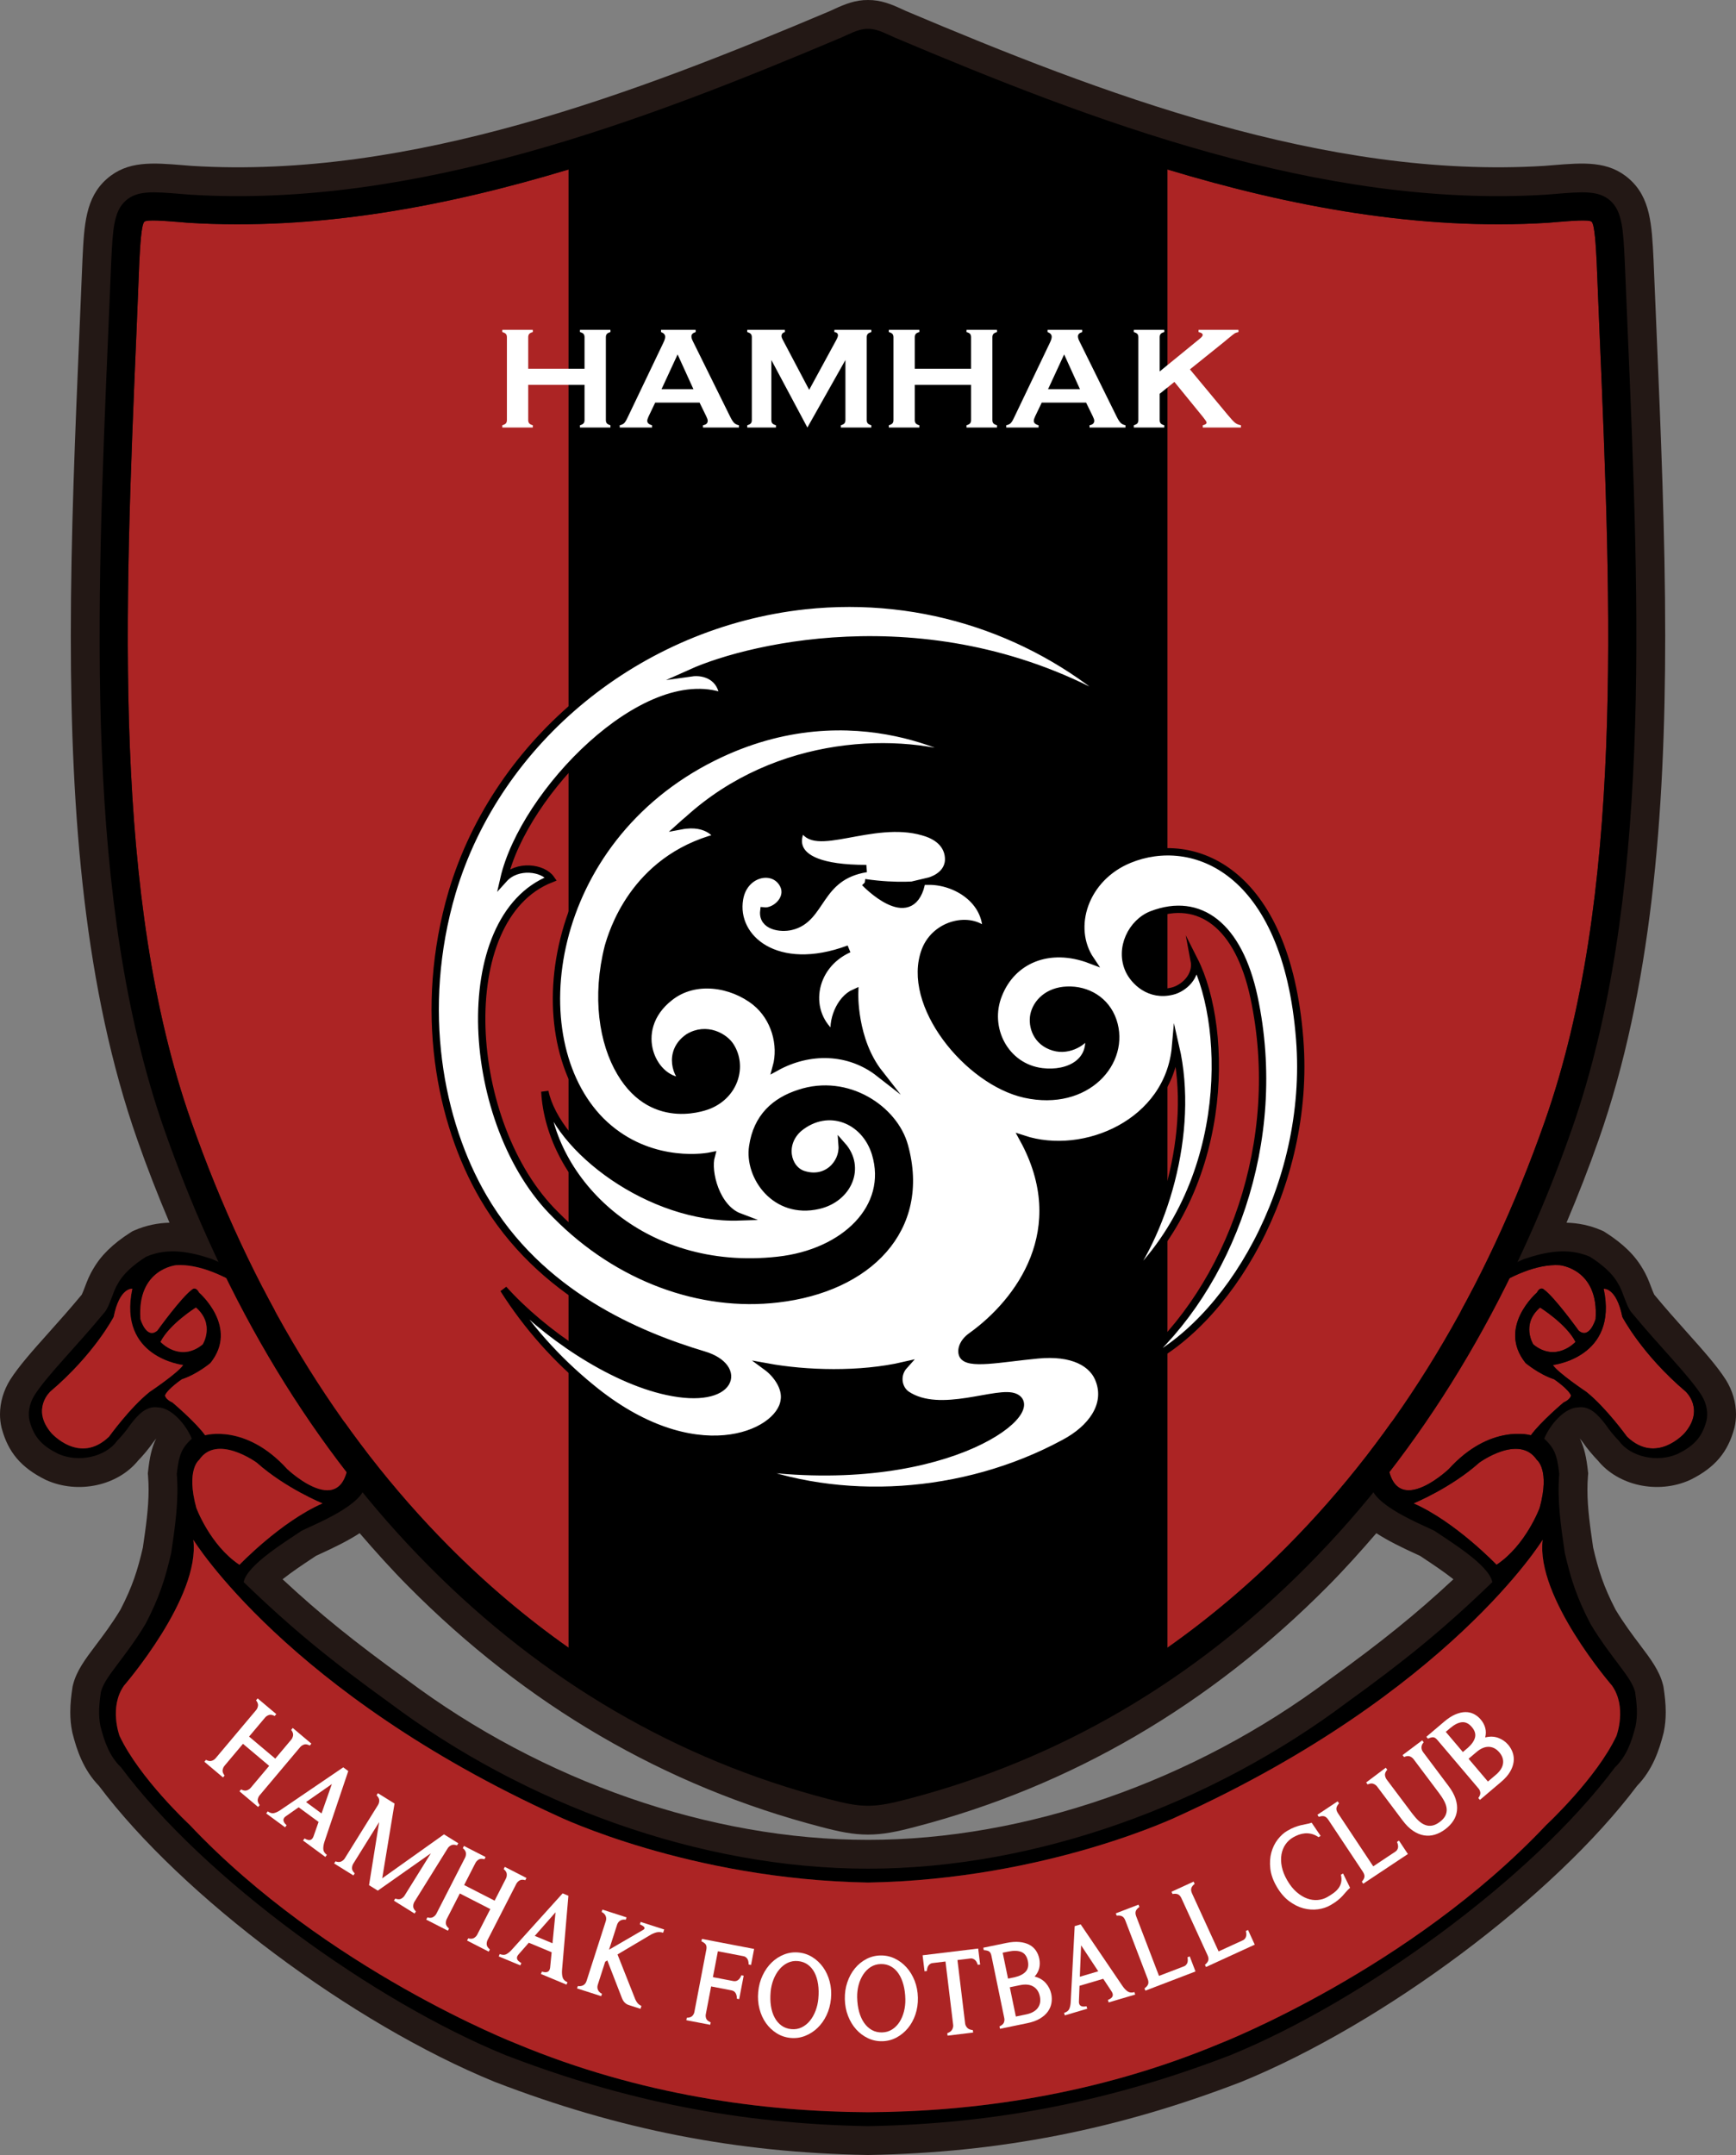 <?xml version="1.0" encoding="UTF-8"?>
<svg xmlns="http://www.w3.org/2000/svg" viewBox="0 0 710.791 881.943">
  <rect x="0" y="0" width="710.791" height="881.943" fill="#808080" stroke="none"/>
  <g id="_이어_1" data-name="레이어 1"/>
  <g id="_이어_2" data-name="레이어 2">
    <g id="_이어_1-2" data-name="레이어 1">
      <path d="M37.751,519.996c.107-.199,.262-.386,.373-.585,.087-.143,.143-.302,.236-.442l-.61,1.027Zm668.908,44.735l-.069-.105c-3.614-5.656-9.284-12-15.853-19.346-4.144-4.632-8.824-9.881-13.435-15.459-.335-.657-.902-2.148-1.294-3.187-.921-2.442-1.91-4.943-3.341-7.223-3.05-5.453-8.04-10.383-15.332-15.021l-.765-.488-.834-.364c-4.865-2.128-9.695-3.006-14.343-3.143,4.71-11.122,9.147-22.461,13.184-33.967,21.556-61.376,27.224-132.501,27.224-206.096,0-41.327-1.787-83.43-3.555-125.027l-1.224-29.145c-.698-14.178-1.233-25.282-9.976-32.954-8.487-7.458-18.587-6.633-31.372-5.591,0,0-3.056,.245-3.385,.274-89.571,5.546-181.836-29.787-261.308-63.37-.305-.139-1.916-.88-1.916-.88C365.003,1.771,360.598-.049,355.395,.001c-5.202-.05-9.607,1.77-13.677,3.643,0,0-1.611,.738-1.91,.877-79.472,33.583-171.738,68.916-261.308,63.37-.331-.029-3.335-.272-3.335-.272-12.837-1.045-22.936-1.87-31.423,5.588-8.743,7.671-9.278,18.775-9.968,32.835l-1.232,29.267c-1.767,41.593-3.553,83.694-3.553,125.018,0,73.597,5.669,144.728,27.229,206.109,4.025,11.493,8.462,22.832,13.18,33.96-4.649,.137-9.478,1.015-14.343,3.143l-.834,.364-.765,.488c-7.293,4.635-12.284,9.565-15.332,15.021-1.437,2.28-2.421,4.782-3.341,7.223-.393,1.039-.959,2.536-1.294,3.19-4.58,5.543-9.278,10.808-13.435,15.455-6.571,7.345-12.24,13.689-15.861,19.346-2.762,4.417-4.193,9.374-4.193,14.203,0,1.808,.198,3.6,.604,5.335l.042,.18,.051,.183c2.62,9.798,7.934,16.074,17.771,20.986l.224,.113,.224,.104c13.098,5.868,29.251,2.32,37.62-7.969,1.855-1.887,4.487-4.981,6.23-7.551,.448-.601,.828-1.076,1.157-1.463-1.829,3.743-2.675,7.825-3.266,13.108l-.131,1.14,.093,1.146c.149,1.841,.218,3.683,.218,5.542,0,7.569-1.125,15.297-2.302,23.382,0,0-.024,.159-.044,.305-2.146,9.225-4.224,15.833-9.189,25.43-3.535,5.829-6.944,10.353-9.956,14.34-4.48,5.939-8.02,10.624-9.476,16.456l-.131,.533-.087,.54c-.467,3.055-.878,6.447-.878,10.044,0,2.594,.212,5.289,.779,8.039l.057,.262,.061,.262c1.78,7.054,4.5,15.068,10.84,21.595,34.06,45.318,103.588,97.319,162.103,121.17l.218,.079c50.464,19.44,98.874,28.908,152.36,29.817l.2,.006,.21-.006c53.488-.908,101.898-10.377,152.36-29.817l.212-.079c58.521-23.851,128.05-75.852,162.105-121.17,6.347-6.533,9.066-14.547,10.845-21.602l.063-.256,.056-.262c.561-2.75,.777-5.451,.777-8.045,0-3.591-.416-6.984-.876-10.039l-.087-.54-.131-.533c-1.456-5.832-4.996-10.517-9.476-16.456-3.012-3.987-6.421-8.511-9.956-14.34-4.966-9.603-7.044-16.212-9.191-25.43-.018-.134-.042-.287-.042-.287-1.177-8.097-2.303-15.828-2.303-23.406,0-1.853,.062-3.701,.218-5.536l.093-1.146-.13-1.134c-.592-5.289-1.438-9.371-3.268-13.114,.325,.387,.71,.866,1.164,1.469,1.736,2.567,4.369,5.652,6.222,7.545,8.37,10.289,24.517,13.837,37.613,7.969l.232-.104,.224-.113c9.831-4.911,15.151-11.188,17.771-20.986l.049-.183,.044-.18c.404-1.741,.603-3.539,.603-5.35,0-4.816-1.419-9.741-4.132-14.082Zm-162.129,122.479l-.18,.128c-55.61,41.709-124.453,65.633-188.892,65.633h-.062c-64.458,.012-133.327-23.906-188.954-65.633l-.18-.128c-21.001-15.145-35.219-26.601-50.569-40.889,3.882-3.079,8.953-6.435,11.162-7.896,0,0,1.532-1.021,2.489-1.661,.666-.311,2.067-.963,2.067-.963,5.326-2.439,10.945-5.152,15.848-8.328,6.496,7.542,13.091,14.874,19.832,21.656,48.359,48.782,105.243,81.943,169.066,98.551,7.318,1.939,13.117,3.146,19.246,3.14,6.117,.006,11.917-1.201,19.289-3.152,63.772-16.596,120.652-49.757,169.011-98.538,6.739-6.789,13.341-14.12,19.825-21.656,4.914,3.182,10.528,5.89,15.854,8.328,0,0,1.394,.652,2.067,.963,.957,.64,2.487,1.661,2.487,1.661,2.21,1.46,7.274,4.817,11.158,7.896-15.351,14.288-29.569,25.744-50.563,40.889Zm127.9-168.241c.094,.14,.143,.299,.238,.442,.111,.2,.267,.386,.374,.585l-.611-1.027Z" style="fill: #231815;"/>
      <g>
        <g>
          <path d="M629.266,597.488c-7.237-10.828-23.583,1.104-23.583,1.104-11.741,10.471-26.944,16.681-26.944,16.681,17.161,7.517,34.005,25.137,34.005,25.137,12.022-7.987,17.658-23.296,17.658-23.296,4.295-15.657-1.137-19.626-1.137-19.626Z" style="fill: #ac2424;"/>
          <path d="M636.291,564.467c-6.173-2.006-11.65-6.627-11.65-6.627-11.81-14.688,4.624-28.831,4.624-28.831,1.425-2.722,2.857-1.288,2.857-1.288,4.454,3.189,14.267,16.86,14.267,16.86,4.455,3.739,6.908-4.742,6.908-4.742,1.43-20.618-14.717-22.054-14.717-22.054-19.004-1.142-42.636,20.605-42.636,20.605-25.624,22.603-28.075,53.727-28.075,53.727-.579,33.747,25.343,9.097,25.343,9.097,17-18.723,33.594-13.822,33.594-13.822,3.884-5.408,13.366-13.398,13.366-13.398,2.899-1.317,3.067-2.902,3.067-2.902-1.181-2.742-6.949-6.624-6.949-6.624Z" style="fill: #ac2424;"/>
          <path d="M627.784,550.199c9.365,7.641,17.298-1.017,17.298-1.017-3.727-7.345-14.511-14.069-14.511-14.069-7.934,6.829-2.788,15.085-2.788,15.085Z" style="fill: #ac2424;"/>
          <path d="M690.17,569.488c-17.989-15.256-25.917-30.526-25.917-30.526-2.451-12.247-7.647-11.528-7.647-11.528,6.054,28.239-20.807,31.206-20.807,31.206,2.128,3.251,13.733,11.017,13.733,11.017,8.101,6.476,16.6,18.296,16.6,18.296,12.096,11.663,23.627-1.457,23.627-1.457,8.38-9.786,.41-17.008,.41-17.008Z" style="fill: #ac2424;"/>
        </g>
        <g>
          <path d="M696.66,570.985c-5.277-8.239-16.925-19.638-28.779-34.027-2.047-2.519-3.434-8.693-5.269-11.445-2.289-4.33-6.583-7.972-11.606-11.166-8.917-3.9-18.076-2.059-26.948,.905-18.96,7.769-32.45,21.24-46.587,35.402-3.435,6.394-18.972,23.502-16.234,56.627,0,8.447,21.007,16.66,26.04,19.187,5.931,4.094,22.394,13.926,23.746,21.019-20.068,19.388-35.848,32.17-59.593,49.294-55.223,41.419-127.066,68.002-196.034,67.99-68.962,.012-140.811-26.57-196.036-67.99-23.744-17.123-39.523-29.905-59.591-49.294,1.35-7.094,17.815-16.925,23.744-21.019,5.035-2.527,26.042-10.74,26.042-19.187,2.731-33.125-12.801-50.233-16.235-56.627-14.137-14.162-27.627-27.633-46.586-35.402-8.873-2.965-18.033-4.806-26.942-.905-5.028,3.195-9.322,6.836-11.611,11.166-1.835,2.753-3.224,8.926-5.271,11.445-11.852,14.389-23.501,25.788-28.777,34.027-2.285,3.658-2.733,7.527-2.035,10.487,1.829,6.865,5.263,10.298,11.648,13.486,8.661,3.884,19.612,1.143,24.198-5.271,1.587-1.594,4.082-4.576,5.265-6.402,3.398-4.554,6.826-7.964,11.368-7.295,5.513,0,11.648,7.072,13.938,12.791-4.088,3.884-5.233,6.383-6.135,14.392,.902,10.956-.691,21.458-2.289,32.414-2.534,10.95-5.022,18.498-10.497,29.003-8.667,14.392-16.683,21.473-18.276,27.857-.697,4.554-1.145,9.359-.206,13.937,1.55,6.155,3.642,12.322,8.42,16.882,34.254,45.904,103.658,95.886,157.537,117.844,48.435,18.647,95.682,28.131,148.323,29.027h.012c52.641-.896,99.887-10.38,148.321-29.027,53.88-21.958,123.284-71.941,157.538-117.844,4.779-4.56,6.868-10.727,8.418-16.882,.941-4.579,.492-9.383-.198-13.937-1.6-6.384-9.613-13.465-18.281-27.857-5.471-10.505-7.966-18.053-10.497-29.003-1.599-10.956-3.186-21.458-2.289-32.414-.896-8.008-2.047-10.508-6.135-14.392,2.289-5.719,8.424-12.791,13.937-12.791,4.542-.669,7.97,2.741,11.374,7.295,1.177,1.826,3.672,4.808,5.265,6.402,4.579,6.414,15.53,9.154,24.198,5.271,6.377-3.189,9.813-6.621,11.642-13.486,.697-2.96,.248-6.829-2.035-10.487Zm-117.92,44.288s15.203-6.21,26.944-16.681c0,0,16.346-11.932,23.583-1.104,0,0,5.433,3.969,1.137,19.626,0,0-5.637,15.309-17.658,23.296,0,0-16.844-17.62-34.005-25.137Zm-480.693,25.137c-12.023-7.987-17.66-23.296-17.66-23.296-4.294-15.657,1.145-19.626,1.145-19.626,7.231-10.828,23.577,1.104,23.577,1.104,11.741,10.471,26.942,16.681,26.942,16.681-17.161,7.517-34.004,25.137-34.004,25.137Zm-36.787-70.753c-8.101,6.476-16.6,18.296-16.6,18.296-12.098,11.663-23.627-1.457-23.627-1.457-8.382-9.786-.41-17.008-.41-17.008,17.987-15.256,25.915-30.526,25.915-30.526,2.453-12.247,7.647-11.528,7.647-11.528-6.054,28.239,20.809,31.206,20.809,31.206-2.13,3.251-13.734,11.017-13.734,11.017Zm4.455-20.475c3.721-7.345,14.505-14.069,14.505-14.069,7.934,6.829,2.786,15.085,2.786,15.085-9.357,7.641-17.291-1.017-17.291-1.017Zm4.903,24.812c-2.901-1.317-3.068-2.902-3.068-2.902,1.183-2.742,6.95-6.624,6.95-6.624,6.173-2.006,11.648-6.627,11.648-6.627,11.81-14.688-4.617-28.831-4.617-28.831-1.431-2.722-2.863-1.288-2.863-1.288-4.455,3.189-14.267,16.86-14.267,16.86-4.455,3.739-6.902-4.742-6.902-4.742-1.437-20.618,14.71-22.054,14.71-22.054,19.003-1.142,42.636,20.605,42.636,20.605,25.629,22.603,28.075,53.727,28.075,53.727,.579,33.747-25.344,9.097-25.344,9.097-17-18.723-33.596-13.822-33.596-13.822-3.882-5.408-13.364-13.398-13.364-13.398Zm589.38,115.835c6.26,8.831,1.841,20.601,1.841,20.601-8.132,17.312-28.733,36.444-28.733,36.444-55.959,59.293-133.663,89.484-133.663,89.484-51.129,21.342-101.766,27.881-144.047,28.082-42.28-.201-92.918-6.74-144.047-28.082,0,0-77.705-30.192-133.663-89.484,0,0-20.601-19.132-28.735-36.444,0,0-4.417-11.77,1.841-20.601,0,0,31.305-36.091,28.363-59.674,0,0,38.298,62.597,149.112,113.061,0,0,53.866,25.948,127.122,27.235h.012c73.256-1.286,127.122-27.235,127.122-27.235,110.814-50.464,149.112-113.061,149.112-113.061-2.943,23.583,28.361,59.674,28.361,59.674Zm-19.824-115.835s-9.482,7.99-13.366,13.398c0,0-16.594-4.902-33.594,13.822,0,0-25.923,24.65-25.343-9.097,0,0,2.451-31.125,28.075-53.727,0,0,23.632-21.746,42.636-20.605,0,0,16.146,1.436,14.717,22.054,0,0-2.453,8.481-6.908,4.742,0,0-9.813-13.671-14.267-16.86,0,0-1.431-1.434-2.857,1.288,0,0-16.434,14.143-4.624,28.831,0,0,5.477,4.621,11.65,6.627,0,0,5.768,3.882,6.949,6.624,0,0-.168,1.585-3.067,2.902Zm4.909-24.812s-7.934,8.658-17.298,1.017c0,0-5.146-8.257,2.788-15.085,0,0,10.784,6.723,14.511,14.069Zm44.677,37.313s-11.531,13.12-23.627,1.457c0,0-8.499-11.819-16.6-18.296,0,0-11.606-7.766-13.733-11.017,0,0,26.862-2.966,20.807-31.206,0,0,5.196-.719,7.647,11.528,0,0,7.928,15.27,25.917,30.526,0,0,7.97,7.222-.41,17.008Z"/>
          <path d="M659.998,689.829s-31.305-36.091-28.361-59.674c0,0-38.298,62.597-149.112,113.061,0,0-53.866,25.948-127.128,27.235-73.256-1.286-127.128-27.235-127.128-27.235-110.814-50.464-149.112-113.061-149.112-113.061,2.942,23.583-28.363,59.674-28.363,59.674-6.259,8.831-1.841,20.601-1.841,20.601,8.133,17.312,28.735,36.444,28.735,36.444,55.958,59.293,133.663,89.484,133.663,89.484,51.123,21.342,101.767,27.881,144.041,28.082h.012c42.275-.201,92.918-6.74,144.041-28.082,0,0,77.704-30.192,133.663-89.484,0,0,20.601-19.132,28.733-36.444,0,0,4.419-11.77-1.841-20.601Z" style="fill: #ac2424;"/>
          <path d="M81.531,597.488c7.231-10.828,23.577,1.104,23.577,1.104,11.741,10.471,26.942,16.681,26.942,16.681-17.161,7.517-34.004,25.137-34.004,25.137-12.023-7.987-17.66-23.296-17.66-23.296-4.294-15.657,1.145-19.626,1.145-19.626Z" style="fill: #ac2424;"/>
          <path d="M74.5,564.467c6.173-2.006,11.648-6.627,11.648-6.627,11.81-14.688-4.617-28.831-4.617-28.831-1.431-2.722-2.863-1.288-2.863-1.288-4.455,3.189-14.267,16.86-14.267,16.86-4.455,3.739-6.902-4.742-6.902-4.742-1.437-20.618,14.71-22.054,14.71-22.054,19.003-1.142,42.636,20.605,42.636,20.605,25.629,22.603,28.075,53.727,28.075,53.727,.579,33.747-25.344,9.097-25.344,9.097-17-18.723-33.596-13.822-33.596-13.822-3.882-5.408-13.364-13.398-13.364-13.398-2.901-1.317-3.068-2.902-3.068-2.902,1.183-2.742,6.95-6.624,6.95-6.624Z" style="fill: #ac2424;"/>
          <path d="M83.005,550.199c-9.357,7.641-17.291-1.017-17.291-1.017,3.721-7.345,14.505-14.069,14.505-14.069,7.934,6.829,2.786,15.085,2.786,15.085Z" style="fill: #ac2424;"/>
          <path d="M20.621,569.488c17.987-15.256,25.915-30.526,25.915-30.526,2.453-12.247,7.647-11.528,7.647-11.528-6.054,28.239,20.809,31.206,20.809,31.206-2.13,3.251-13.734,11.017-13.734,11.017-8.101,6.476-16.6,18.296-16.6,18.296-12.098,11.663-23.627-1.457-23.627-1.457-8.382-9.786-.41-17.008-.41-17.008Z" style="fill: #ac2424;"/>
        </g>
      </g>
      <g>
        <path d="M653.743,107.174c-.323-6.097-.777-15.263-2.083-16.439-1.058-.934-8.009-.364-14.143,.124,0,0-3.553,.292-3.678,.312-52.516,3.269-105.27-6.534-155.857-21.81V674.346c17.26-12.157,33.681-26.015,49.169-41.627,45.579-45.937,81.059-104.51,105.42-173.999,32.175-91.605,27.185-208.955,22.362-322.408,0,0-1.189-29.181-1.189-29.139Z" style="fill: #ac2424;"/>
        <g>
          <path d="M57.046,107.174c.325-6.097,.779-15.263,2.085-16.439,1.058-.934,8.008-.364,14.143,.124,0,0,3.553,.292,3.676,.312,52.517,3.269,105.271-6.534,155.859-21.81V674.346c-17.262-12.157-33.682-26.015-49.169-41.627-45.579-45.937-81.059-104.51-105.42-173.999-32.175-91.605-27.185-208.955-22.357-322.408,0,0,1.183-29.181,1.183-29.139Z" style="fill: #ac2424;"/>
          <path d="M666.463,135.807l-1.233-29.149c-.616-12.602-.977-20.207-5.967-24.587-4.734-4.16-11.119-3.634-22.679-2.69l-3.517,.285c-92.14,5.719-186.067-30.209-266.833-64.341l-2.097-.962c-3.87-1.783-6.272-2.614-8.735-2.564h-.012c-2.465-.05-4.865,.78-8.737,2.564l-2.097,.962C263.789,49.456,169.863,85.384,77.724,79.665l-3.516-.285c-11.561-.943-17.945-1.469-22.68,2.69-4.991,4.381-5.352,11.985-5.968,24.587l-1.231,29.149c-4.859,114.572-9.888,233.027,23.022,326.717,24.933,71.139,61.309,131.132,108.114,178.298,46.879,47.291,101.948,79.379,163.661,95.438,6.969,1.847,11.598,2.768,16.265,2.762h.012c4.667,.006,9.296-.915,16.265-2.762,61.713-16.059,116.78-48.147,163.661-95.438,46.803-47.166,83.18-107.159,108.112-178.298,32.909-93.69,27.883-212.145,23.023-326.717ZM232.809,674.346c-17.262-12.157-33.682-26.015-49.169-41.627-45.579-45.937-81.059-104.51-105.42-173.999-32.175-91.605-27.185-208.955-22.357-322.408,0,0,1.183-29.181,1.183-29.139,.325-6.097,.779-15.263,2.085-16.439,1.058-.934,8.008-.364,14.143,.124,0,0,3.553,.292,3.676,.312,52.517,3.269,105.271-6.534,155.859-21.81V674.346Zm399.761-215.625c-24.362,69.488-59.841,128.061-105.42,173.999-15.488,15.611-31.908,29.469-49.169,41.627V69.361c50.588,15.276,103.341,25.08,155.857,21.81,.125-.02,3.678-.312,3.678-.312,6.135-.488,13.086-1.058,14.143-.124,1.306,1.175,1.76,10.342,2.083,16.439,0-.042,1.189,29.139,1.189,29.139,4.823,113.453,9.813,230.803-22.362,322.408Z"/>
        </g>
      </g>
      <g>
        <path d="M239.333,157.506h-23.057v14.414c0,.586,.142,1.04,.425,1.362,.283,.322,.766,.571,1.45,.747v.938h-12.48v-.938c.703-.195,1.191-.449,1.465-.762,.273-.312,.41-.762,.41-1.348v-33.896c0-.586-.137-1.035-.41-1.348-.274-.312-.762-.566-1.465-.762v-.938h12.48v.938c-.703,.176-1.191,.425-1.465,.747-.274,.322-.41,.776-.41,1.362v12.891h23.057v-12.891c0-.586-.137-1.04-.41-1.362-.274-.322-.762-.571-1.465-.747v-.938h12.48v.938c-.703,.195-1.191,.45-1.465,.762-.274,.312-.41,.762-.41,1.348v33.896c0,.586,.136,1.036,.41,1.348,.273,.312,.762,.567,1.465,.762v.938h-12.48v-.938c.684-.176,1.167-.425,1.45-.747,.283-.322,.425-.776,.425-1.362v-14.414Z" style="fill: #fff;"/>
        <path d="M286.439,164.772h-18.175l-2.692,5.625c-.371,.781-.557,1.396-.557,1.846,0,.86,.653,1.455,1.959,1.787v.938h-13.228v-.938c.781-.156,1.377-.429,1.787-.82,.41-.391,.879-1.152,1.406-2.285l14.707-30.732c.469-.977,.703-1.758,.703-2.344,0-.898-.567-1.542-1.699-1.934v-.938h14.18v.938c-1.153,.333-1.729,.908-1.729,1.729,0,.567,.186,1.211,.557,1.934l15.234,30.82c.645,1.309,1.211,2.202,1.699,2.681,.488,.479,1.143,.796,1.963,.952v.938h-14.722v-.938c1.293-.215,1.939-.82,1.939-1.816,0-.41-.195-1.015-.586-1.816l-2.748-5.625Zm-2.512-5.479l-6.485-14.245-6.59,14.245h13.075Z" style="fill: #fff;"/>
        <path d="M330.578,174.967l-14.751-27.627v24.551c0,.605,.136,1.065,.41,1.377,.273,.312,.762,.567,1.465,.762v.938h-11.748v-.938c.703-.195,1.191-.449,1.465-.762,.273-.312,.41-.771,.41-1.377v-33.867c0-.586-.137-1.035-.41-1.348-.274-.312-.762-.566-1.465-.762v-.938h15.415v.938c-.918,.234-1.377,.772-1.377,1.611,0,.391,.137,.84,.41,1.348l10.909,20.672,11.055-20.321c.488-.898,.732-1.553,.732-1.963,0-.801-.488-1.25-1.465-1.348v-.938h15.121v.938c-.703,.195-1.191,.45-1.465,.762-.274,.312-.41,.762-.41,1.348v33.867c0,.605,.136,1.065,.41,1.377,.273,.312,.762,.567,1.465,.762v.938h-12.48v-.938c.684-.176,1.167-.425,1.45-.747,.283-.322,.425-.786,.425-1.392v-24.551l-15.571,27.627Z" style="fill: #fff;"/>
        <path d="M397.594,157.506h-23.056v14.414c0,.586,.142,1.04,.425,1.362,.283,.322,.766,.571,1.45,.747v.938h-12.48v-.938c.703-.195,1.191-.449,1.465-.762,.273-.312,.41-.762,.41-1.348v-33.896c0-.586-.137-1.035-.41-1.348-.274-.312-.762-.566-1.465-.762v-.938h12.48v.938c-.703,.176-1.191,.425-1.465,.747-.274,.322-.41,.776-.41,1.362v12.891h23.056v-12.891c0-.586-.137-1.04-.41-1.362s-.762-.571-1.465-.747v-.938h12.48v.938c-.703,.195-1.191,.45-1.465,.762-.273,.312-.41,.762-.41,1.348v33.896c0,.586,.137,1.036,.41,1.348,.273,.312,.762,.567,1.465,.762v.938h-12.48v-.938c.684-.176,1.167-.425,1.45-.747s.425-.776,.425-1.362v-14.414Z" style="fill: #fff;"/>
        <path d="M444.701,164.772h-18.175l-2.692,5.625c-.371,.781-.557,1.396-.557,1.846,0,.86,.653,1.455,1.959,1.787v.938h-13.228v-.938c.781-.156,1.377-.429,1.787-.82,.41-.391,.879-1.152,1.406-2.285l14.707-30.732c.469-.977,.703-1.758,.703-2.344,0-.898-.566-1.542-1.699-1.934v-.938h14.18v.938c-1.152,.333-1.729,.908-1.729,1.729,0,.567,.186,1.211,.557,1.934l15.234,30.82c.645,1.309,1.211,2.202,1.699,2.681,.488,.479,1.143,.796,1.963,.952v.938h-14.722v-.938c1.293-.215,1.939-.82,1.939-1.816,0-.41-.195-1.015-.586-1.816l-2.748-5.625Zm-2.512-5.479l-6.484-14.245-6.59,14.245h13.074Z" style="fill: #fff;"/>
        <path d="M480.846,156.304l-6.025,4.864v10.723c0,.605,.142,1.069,.425,1.392s.767,.571,1.45,.747v.938h-12.48v-.938c.703-.195,1.191-.449,1.465-.762,.273-.312,.41-.771,.41-1.377v-33.867c0-.586-.137-1.035-.41-1.348-.273-.312-.762-.566-1.465-.762v-.938h12.48v.938c-.703,.176-1.191,.425-1.465,.747s-.41,.776-.41,1.361v13.997l16.467-13.439c.762-.625,1.143-1.123,1.143-1.494,0-.566-.567-.957-1.699-1.172v-.938h16.346v.938c-.684,.137-1.172,.293-1.465,.469s-1.143,.84-2.549,1.992l-2.257,1.874-13.598,10.922,15.415,18.552c1.426,1.719,2.456,2.827,3.091,3.325s1.431,.825,2.388,.981v.938h-15.629v-.938c1.036-.215,1.555-.586,1.555-1.113,0-.273-.47-.996-1.408-2.168l-11.773-14.444Z" style="fill: #fff;"/>
      </g>
      <path id="path159" d="M354.052,361.231c13.725,2.033,23.152,.727,23.152,.727-4.643,18.706-23.152-.727-23.152-.727m178.102,64.129c-5.46-70.088-44.123-84.141-69.727-73.643-18.365,7.497-24.87,27.811-15.894,41.141-17.194-6.557-32.151,.129-37.666,14.14-5.579,13.626,2.567,29.78,17.815,31.627,11.023,1.306,21.264-4.115,18.812-15.965-.956,3.32-7.635,7.821-14.025,5.869-7.127-2.075-8.996-8.613-8.156-13.047,1.042-5.164,5.82-9.942,13.523-10.241,8.356-.367,16.042,4.218,18.867,12.512,5.643,16.647-10.614,35.61-36.051,30.044-23.416-5.212-49.136-36.817-40.816-58.84,4.334-11.232,18.748-14.121,24.964-7.48,.36-12.982-12.361-20.868-23.455-20.846,0,0,7.603-1.799,8.05-8.446,.199-4.025-1.808-9.363-10.46-11.74-20.765-6.065-45.619,9.449-49.239-1.992,0,0-12.139,17.01,26.022,17.01-20.109,3.256-17.802,20.611-30.778,23.677-4.208,1.03-11.946,.023-11.209-6.303,4.8,.521,11.409-5.524,7.616-11.438-4.279-6.705-15.823-3.986-17.554,6.557-2.735,16.003,15.186,31.431,44.789,20.402-15.646,7.024-18.291,26.457-5.714,35.739-1.493-5.981,1.892-15.106,8.06-17.828,0,0-.705,19.218,10.077,32.953-12.442-9.729-28.709-9.877-42.17-2.461,2.519-9.108-.521-20.25-8.581-26.724-9.588-7.583-24.71-10.112-35.06-1.863-17.12,13.391-6.625,35.33,6.422,34.236-3.221-1.367-7.654-11.695,1.226-17.863,7.435-4.527,14.967-.154,17.326,3.745,4.974,7.931,1.889,19.523-8.777,23.999,0,0-22.586,9.836-36.283-13.285-7.345-12.278-10.235-31.132-5.038-51.594,1.483-4.99,10.045-35.655,44.822-44.78,0,0-3.639-6.818-15.032-4.675,.956-.859,1.869-1.712,2.995-2.609,36.476-33.088,86.577-34.519,116.241-23.699,0,0-47.666-30.9-106.242-1.631-68.099,34.024-79.245,115.061-45.8,148.747,17.876,17.721,40.327,15.299,45.166,14.288-1.818,6.58,1.975,21.367,11.579,24.983-36.614,1.245-74.811-28.085-79.721-51.318,1.963,36.041,39.304,75.274,95.399,69.084,27.486-3.002,46.585-21.772,39.979-43.695-4.266-13.986-19.394-20.051-31.254-10.469-7.384,6.338-5.048,16.624,1.493,18.938,9.649,3.279,16.673-4.456,16.119-11.785,8.034,9.047,2.468,21.727-9.707,24.513-17.795,4.118-28.776-11.998-26.917-24.082,1.757-12.043,9.121-18.577,19.073-21.791,19.748-6.557,38.963,6.576,43.036,21.489,9.459,34.137-14.874,58.367-51.813,62.633-31.482,3.745-65.307-8.381-90.888-34.304-37.563-36.73-42.582-121.621-2.014-137.563-3.224-4.604-13.758-6.084-19.282,.045,8.072-35.398,57.752-86.31,89.788-74.611-.714-7.947-7.342-10.582-13.095-9.768,24.513-10.994,102.439-29.828,176.416,14.613-34.13-30.877-80.667-47.399-129.925-42.08-68.154,7.474-125.823,55.085-144.345,117.223-14.128,48.02-5.109,94.193,12.734,124.829,23.252,39.925,63.576,56.552,90.225,64.564,16.747,4.929,12.216,20.868-15.028,14.932-23.185-5.009-50.703-23.802-66.893-41.826,9.71,15.324,21.808,28.844,35.697,40.179,42.286,34.925,77.266,19.369,79.216,5.486,.988-5.505-3.356-11.1-7.085-13.841,15.945,2.915,38.052,3.62,56.227-.598-3.446,3.809-2.577,9.318,.885,11.846,13.899,9.449,37.724-2.204,44.612,1.178,12.297,5.891-30.684,40.115-112.017,27.879,39.889,16.003,90.637,13.22,131.968-9.108,11.409-6.045,17.882-15.511,14.601-25.176-2.484-7.78-11.287-12.323-25.45-10.949-15.347,1.454-28.725,4.369-30.675,0-.856-1.93,.048-5.225,3.674-7.757,19.552-14.054,41.395-43.557,21.161-80.567,25.002,8.188,59.625-6.705,62.327-37.882,8.14,35.208-5.022,77.781-23.439,99.977,46.121-39.638,45.417-107.001,31.093-135.308,1.277,6.663-4.446,11.57-8.986,12.66-9.379,2.339-15.611-4.089-17.709-8.526-4.189-8.999,1.139-19.626,9.369-22.798,19.555-7.455,35.546,4.498,41.797,33.812,12.609,59.158-10.003,118.815-47.138,150.719,36.292-16.267,70.551-73.26,65.844-133.471" style="fill: #fff; stroke: #000; stroke-miterlimit: 10; stroke-width: 3px;"/>
      <g>
        <path d="M105.673,739.521l-7.619-6.413,.652-.774c.94,.484,1.738,.609,2.392,.374,.653-.235,1.169-.577,1.548-1.026l7.565-8.987-10.724-9.027-7.565,8.988c-.378,.449-.632,1.011-.763,1.687-.131,.675,.133,1.443,.793,2.307l-.652,.774-7.619-6.413,.651-.774c.941,.484,1.738,.609,2.393,.374,.653-.235,1.169-.577,1.547-1.026l16.604-19.727c.378-.448,.626-1.015,.748-1.7,.12-.684-.139-1.448-.777-2.293l.652-.774,7.619,6.413-.652,.774c-.963-.503-1.765-.632-2.408-.388-.644,.245-1.154,.592-1.532,1.04l-6.545,7.776,10.724,9.026,6.545-7.776c.377-.448,.626-1.015,.747-1.699,.12-.685-.139-1.449-.777-2.294l.651-.774,7.619,6.414-.652,.773c-.962-.503-1.765-.632-2.408-.388-.644,.245-1.154,.592-1.532,1.04l-16.604,19.727c-.378,.449-.633,1.011-.764,1.687-.131,.675,.133,1.443,.793,2.307l-.651,.774Z" style="fill: #fff;"/>
        <path d="M140.538,723.303l2.056,1.513-9.705,28.802c-.398,1.2-.571,2.248-.519,3.142s.539,1.68,1.46,2.357l-.625,.851-9.135-6.719,.625-.851c.552,.332,1.031,.54,1.439,.621,.408,.082,.757,.065,1.048-.048,.292-.113,.528-.294,.71-.542,.183-.249,.335-.527,.459-.837l2.089-5.946-8.157-6-5.25,3.676c-.282,.194-.513,.415-.695,.663-.183,.248-.28,.522-.293,.822-.012,.3,.081,.633,.279,.997,.199,.365,.54,.761,1.022,1.189l-.625,.851-7.719-5.678,.625-.851c.944,.694,1.864,.914,2.759,.663,.895-.252,1.865-.759,2.91-1.52l25.241-17.156Zm-15.224,14.201l6.337,4.661,4.222-12.025-10.559,7.364Z" style="fill: #fff;"/>
        <path d="M144.703,767.543l-7.886-4.909,.535-.859c1,.346,1.807,.355,2.421,.03,.613-.326,1.075-.738,1.386-1.236l13.626-21.89c.31-.498,.476-1.094,.498-1.789,.021-.694-.344-1.414-1.096-2.159l.535-.859,6.82,4.246-5.049,30.598,25.297-17.993,5.861,3.648-.535,.859c-1-.346-1.808-.355-2.421-.03-.614,.326-1.076,.739-1.386,1.236l-13.626,21.89c-.31,.499-.477,1.095-.498,1.789-.022,.694,.343,1.414,1.096,2.159l-.535,.859-8.454-5.263,.535-.859c1.024,.36,1.837,.374,2.439,.041,.602-.333,1.058-.749,1.368-1.247l10.79-17.332-21.738,15.284-3.588-2.233,4.146-25.821-10.604,17.033c-.31,.498-.482,1.091-.515,1.778-.034,.687,.337,1.41,1.113,2.17l-.535,.859Z" style="fill: #fff;"/>
        <path d="M200.106,798.726l-8.864-4.54,.461-.9c1.025,.261,1.831,.203,2.415-.172,.584-.376,1.01-.825,1.278-1.348l5.355-10.457-12.477-6.39-5.355,10.457c-.268,.522-.389,1.127-.365,1.814s.454,1.377,1.291,2.07l-.461,.9-8.864-4.539,.461-.901c1.025,.262,1.831,.204,2.415-.172,.584-.376,1.01-.825,1.278-1.348l11.753-22.949c.268-.522,.383-1.131,.347-1.824-.037-.694-.461-1.381-1.272-2.061l.461-.901,8.864,4.54-.461,.9c-1.051-.273-1.862-.22-2.434,.163-.572,.383-.992,.835-1.259,1.356l-4.633,9.047,12.477,6.39,4.633-9.047c.267-.521,.383-1.13,.347-1.824-.037-.693-.461-1.381-1.272-2.061l.461-.9,8.864,4.539-.461,.901c-1.051-.274-1.862-.22-2.434,.162-.572,.383-.992,.836-1.259,1.357l-11.753,22.949c-.268,.522-.39,1.128-.365,1.815,.024,.688,.454,1.377,1.291,2.069l-.461,.901Z" style="fill: #fff;"/>
        <path d="M230.37,774.87l2.356,.981-2.592,30.282c-.102,1.261-.021,2.318,.242,3.175,.263,.855,.922,1.504,1.979,1.943l-.406,.975-10.469-4.358,.406-.975c.615,.191,1.13,.279,1.545,.262,.416-.018,.751-.116,1.007-.296,.256-.179,.443-.411,.562-.695,.118-.284,.201-.591,.248-.922l.617-6.272-9.348-3.893-4.227,4.817c-.228,.256-.4,.525-.518,.81-.119,.284-.148,.573-.09,.868,.059,.294,.228,.596,.508,.902,.28,.308,.705,.611,1.274,.912l-.406,.975-8.846-3.683,.406-.975c1.082,.45,2.027,.446,2.837-.011,.809-.457,1.631-1.18,2.466-2.167l20.448-22.656Zm-11.418,17.408l7.262,3.024,1.247-12.684-8.509,9.659Z" style="fill: #fff;"/>
        <path d="M246.156,816.948l-9.878-3.178,.31-.963c.531,.078,1.003,.068,1.416-.03s.761-.248,1.046-.449c.285-.202,.516-.442,.694-.725,.178-.281,.312-.562,.402-.841l7.895-24.546c.09-.278,.142-.578,.157-.896,.015-.319-.033-.65-.142-.993-.109-.344-.303-.676-.581-.996s-.656-.604-1.133-.85l.31-.964,9.879,3.178-.31,.963c-.559-.087-1.037-.079-1.437,.023s-.743,.263-1.032,.478-.521,.456-.694,.724-.306,.542-.396,.82l-3.287,10.221,13.782-8.001c.595-.301,.831-.649,.709-1.043-.123-.394-.75-.834-1.882-1.321l.323-1.006,9.64,3.101-.431,1.34c-.717-.23-1.431-.313-2.14-.249-.71,.065-1.624,.38-2.743,.944l-13.795,8.181,7.275,18.378c.219,.502,.51,.988,.872,1.459,.361,.47,.909,.886,1.643,1.245l-.377,1.173-4.82-1.551c-1.275-.409-2.202-1.354-2.78-2.835l-5.985-15.421-.88,.549-3.018,9.383c-.09,.279-.144,.585-.163,.918-.02,.333,.028,.663,.142,.993,.114,.329,.303,.652,.567,.969,.265,.315,.649,.601,1.153,.855l-.31,.964Z" style="fill: #fff;"/>
        <path d="M308.769,797.613l-1.26,6.568-.986-.189c-.01-1.137-.22-1.961-.633-2.474-.413-.512-.88-.818-1.4-.918l-10.561-2.026-2.031,10.587,8.26,1.585c.273,.053,.562,.07,.863,.054,.301-.017,.603-.108,.905-.274,.301-.166,.591-.417,.869-.752,.277-.335,.528-.795,.754-1.379l.945,.182-1.84,9.593-.945-.181c.006-.627-.057-1.146-.191-1.561-.134-.413-.31-.754-.529-1.02-.219-.267-.465-.463-.739-.59s-.548-.217-.822-.27l-8.26-1.585-2.188,11.408c-.111,.576-.053,1.162,.174,1.758,.227,.597,.838,1.109,1.835,1.54l-.19,.993-9.781-1.876,.191-.994c1.058-.036,1.809-.287,2.254-.755,.444-.467,.722-.988,.833-1.564l4.908-25.582c.16-.835,.097-1.505-.19-2.008-.287-.503-.888-.961-1.803-1.376l.191-.994,21.369,4.1Z" style="fill: #fff;"/>
        <path d="M310.445,815.182c.23-2.45,.833-4.703,1.812-6.76,.977-2.057,2.213-3.809,3.709-5.257,1.495-1.449,3.187-2.54,5.078-3.275,1.89-.734,3.862-1.006,5.918-.812,2.055,.193,3.943,.826,5.664,1.9,1.72,1.073,3.187,2.462,4.4,4.165,1.213,1.702,2.108,3.655,2.686,5.857,.578,2.203,.751,4.529,.521,6.979-.23,2.45-.834,4.704-1.812,6.76-.978,2.057-2.221,3.801-3.728,5.234-1.508,1.433-3.207,2.515-5.097,3.25-1.891,.734-3.863,1.006-5.918,.812-2.056-.193-3.943-.827-5.664-1.899-1.721-1.075-3.181-2.454-4.381-4.142-1.201-1.687-2.09-3.631-2.667-5.834-.578-2.202-.751-4.528-.521-6.979Zm5.097-.118c-.2,2.132-.162,4.103,.117,5.911,.278,1.809,.781,3.388,1.509,4.737,.728,1.351,1.662,2.439,2.803,3.269,1.141,.829,2.489,1.316,4.044,1.463,1.527,.144,2.937-.101,4.229-.73s2.413-1.525,3.363-2.689c.95-1.162,1.722-2.526,2.317-4.091,.595-1.564,.974-3.208,1.136-4.932,.2-2.131,.168-4.101-.097-5.908-.265-1.808-.747-3.392-1.445-4.754-.699-1.362-1.618-2.457-2.759-3.287-1.141-.828-2.476-1.315-4.003-1.458-1.556-.146-2.979,.096-4.271,.726s-2.428,1.533-3.406,2.707c-.979,1.176-1.773,2.545-2.382,4.107-.609,1.563-.995,3.207-1.156,4.93Z" style="fill: #fff;"/>
        <path d="M345.911,818.195c-.055-2.46,.283-4.769,1.016-6.924,.732-2.156,1.757-4.04,3.074-5.652,1.317-1.611,2.871-2.893,4.664-3.841,1.792-.949,3.72-1.447,5.784-1.493,2.064-.047,4.012,.363,5.846,1.23,1.833,.867,3.451,2.076,4.853,3.627,1.402,1.551,2.518,3.387,3.347,5.507,.829,2.121,1.271,4.411,1.327,6.871,.056,2.461-.283,4.769-1.016,6.925-.733,2.155-1.765,4.032-3.096,5.63-1.332,1.598-2.893,2.87-4.685,3.82-1.793,.947-3.721,1.445-5.784,1.492-2.064,.047-4.013-.364-5.846-1.23-1.833-.867-3.444-2.068-4.832-3.605-1.389-1.536-2.497-3.364-3.326-5.485-.83-2.12-1.271-4.411-1.327-6.871Zm5.049-.708c.048,2.141,.315,4.093,.802,5.857,.486,1.765,1.168,3.274,2.048,4.53,.879,1.257,1.934,2.231,3.163,2.922,1.229,.691,2.625,1.02,4.187,.983,1.534-.034,2.906-.439,4.116-1.215,1.21-.775,2.22-1.795,3.028-3.061s1.417-2.709,1.828-4.333c.409-1.622,.595-3.299,.556-5.029-.048-2.141-.309-4.093-.781-5.858-.473-1.764-1.135-3.282-1.986-4.554-.852-1.271-1.893-2.253-3.122-2.944-1.229-.691-2.612-1.02-4.145-.985-1.562,.035-2.948,.44-4.158,1.216-1.21,.776-2.234,1.805-3.069,3.084-.836,1.281-1.466,2.733-1.89,4.356s-.616,3.3-.577,5.03Z" style="fill: #fff;"/>
        <path d="M400.512,797.457l.795,6.553-.957,.115c-.355-1.079-.809-1.8-1.357-2.162-.549-.361-1.088-.511-1.613-.447l-5.359,.65,3.15,25.989c.072,.583,.344,1.148,.818,1.696,.473,.548,1.25,.875,2.33,.98l.123,1.005-10.469,1.269-.121-1.005c.996-.357,1.666-.859,2.01-1.506,.342-.647,.479-1.263,.408-1.845l-3.15-25.99-5.359,.649c-.526,.064-1.013,.338-1.46,.82s-.715,1.291-.802,2.424l-.956,.116-.794-6.553,22.764-2.76Z" style="fill: #fff;"/>
        <path d="M409.241,829.312c.963-.438,1.561-.958,1.793-1.561,.231-.602,.288-1.189,.17-1.765l-5.271-25.554c-.185-.89-.499-1.484-.945-1.782-.445-.297-1.174-.477-2.183-.537l-.204-.991,9.425-1.945c2.021-.417,3.818-.547,5.388-.393,1.57,.156,2.915,.53,4.034,1.122,1.119,.594,2.016,1.382,2.688,2.366s1.137,2.095,1.392,3.329c.279,1.351,.269,2.648-.03,3.893-.298,1.245-.925,2.385-1.879,3.42,1.926,.501,3.458,1.406,4.598,2.713,1.138,1.309,1.879,2.796,2.223,4.461,.255,1.236,.275,2.475,.062,3.717-.214,1.242-.709,2.399-1.484,3.473-.775,1.074-1.848,2.021-3.216,2.843-1.369,.821-3.064,1.44-5.086,1.858l-11.27,2.324-.204-.991Zm6.14-20.091c2.109-.495,3.643-1.275,4.6-2.342,.957-1.065,1.249-2.504,.875-4.313-.385-1.867-1.255-3.095-2.61-3.685-1.355-.589-3.147-.653-5.378-.193l-2.325,.479,2.187,10.602,2.652-.548Zm-1.923,4.081l2.471,11.979,4.165-.859c2.232-.46,3.832-1.336,4.8-2.63,.967-1.292,1.259-2.872,.873-4.74-.385-1.867-1.281-3.217-2.688-4.051-1.406-.833-3.225-1.019-5.457-.559l-4.164,.859Z" style="fill: #fff;"/>
        <path d="M440.024,788.285l2.448-.724,17.07,25.146c.715,1.043,1.444,1.814,2.188,2.312,.743,.499,1.664,.587,2.761,.263l.3,1.013-10.876,3.213-.299-1.013c.599-.238,1.054-.495,1.365-.771s.51-.563,.596-.864c.085-.301,.085-.599-.003-.894-.087-.296-.216-.586-.388-.872l-3.474-5.259-9.712,2.868-.246,6.404c-.016,.342,.021,.659,.107,.954,.088,.296,.247,.539,.479,.731,.23,.19,.552,.318,.963,.38,.411,.062,.932,.03,1.564-.095l.299,1.013-9.189,2.715-.299-1.013c1.123-.332,1.855-.931,2.196-1.796,.34-.865,.523-1.944,.549-3.236l1.6-30.478Zm2.104,20.712l7.544-2.229-7.024-10.634-.52,12.862Z" style="fill: #fff;"/>
        <path d="M474.544,808.648l10.277-3.935c.494-.189,.9-.572,1.218-1.149,.316-.576,.38-1.425,.189-2.547l.899-.344,2.359,6.164-20.516,7.854-.361-.945c.775-.549,1.268-1.114,1.479-1.697,.209-.583,.152-1.299-.173-2.147l-9.156-23.916c-.325-.849-.761-1.42-1.307-1.714-.545-.293-1.289-.385-2.233-.275l-.361-.945,9.3-3.561,.362,.945c-.775,.548-1.27,1.114-1.479,1.696-.21,.583-.152,1.3,.173,2.148l9.329,24.367Z" style="fill: #fff;"/>
        <path d="M498.949,798.627l10.004-4.586c.481-.221,.862-.63,1.142-1.226s.287-1.446,.025-2.554l.875-.4,2.751,5.999-19.97,9.155-.422-.92c.739-.598,1.194-1.193,1.367-1.788,.171-.596,.068-1.307-.311-2.133l-10.672-23.278c-.379-.826-.851-1.369-1.413-1.627-.563-.258-1.312-.302-2.247-.132l-.422-.92,9.053-4.15,.422,.92c-.738,.598-1.194,1.193-1.366,1.788-.173,.596-.069,1.307,.31,2.133l10.874,23.719Z" style="fill: #fff;"/>
        <path d="M544.792,779.681c-1.52,.884-3.245,1.454-5.177,1.711-1.931,.258-3.904,.124-5.92-.4-2.016-.525-3.983-1.51-5.904-2.955s-3.611-3.423-5.07-5.934-2.326-4.959-2.6-7.345-.134-4.587,.42-6.605c.553-2.018,1.423-3.796,2.61-5.335,1.188-1.537,2.504-2.728,3.951-3.568,1.133-.659,2.145-1.153,3.033-1.483,.89-.33,1.715-.59,2.477-.778s1.495-.342,2.198-.464c.705-.12,1.45-.308,2.238-.562l3.671,5.398-.868,.505c-.965-.661-1.925-1.104-2.879-1.33-.954-.226-1.866-.297-2.738-.215-.871,.083-1.712,.275-2.521,.575-.81,.301-1.575,.661-2.299,1.082-1.23,.715-2.257,1.668-3.081,2.859-.824,1.192-1.371,2.554-1.643,4.085-.271,1.532-.228,3.203,.131,5.014s1.105,3.691,2.24,5.645c1.136,1.953,2.404,3.539,3.808,4.759,1.402,1.221,2.841,2.099,4.313,2.633,1.473,.536,2.93,.74,4.373,.613,1.443-.126,2.78-.547,4.01-1.262,.893-.519,1.729-1.063,2.51-1.637,.78-.572,1.438-1.218,1.972-1.936s.898-1.521,1.09-2.414c.191-.892,.156-1.923-.105-3.095l.868-.505,2.875,5.861c-.684,.602-1.252,1.178-1.705,1.729-.454,.552-.945,1.109-1.474,1.671s-1.153,1.137-1.876,1.727c-.722,.589-1.698,1.241-2.928,1.956Z" style="fill: #fff;"/>
        <path d="M562.263,763.812l9.166-6.091c.441-.294,.754-.757,.937-1.389s.059-1.474-.373-2.526l.802-.532,3.653,5.497-18.296,12.158-.561-.843c.637-.705,.993-1.365,1.071-1.979,.076-.614-.137-1.301-.64-2.058l-14.174-21.328c-.503-.757-1.054-1.219-1.649-1.387-.597-.166-1.344-.093-2.24,.221l-.561-.843,8.295-5.512,.56,.843c-.636,.705-.993,1.365-1.07,1.979-.077,.615,.136,1.301,.639,2.058l14.441,21.731Z" style="fill: #fff;"/>
        <path d="M591.744,748.632c-1.383,1.039-2.807,1.779-4.272,2.22-1.467,.441-2.947,.535-4.444,.284s-2.982-.869-4.455-1.854c-1.473-.984-2.896-2.392-4.27-4.221l-10.439-13.896c-.352-.469-.849-.839-1.488-1.11-.64-.271-1.443-.19-2.409,.241l-.607-.809,8.029-6.032,.607,.81c-.707,.824-1.013,1.577-.92,2.259,.094,.683,.317,1.258,.669,1.727l10.439,13.896c.881,1.173,1.757,2.166,2.629,2.978,.872,.813,1.771,1.395,2.697,1.744,.925,.351,1.882,.439,2.869,.267,.986-.173,2.026-.67,3.119-1.491,1.093-.82,1.859-1.681,2.3-2.581,.441-.898,.616-1.838,.527-2.816-.09-.979-.409-1.995-.957-3.051-.549-1.055-1.264-2.169-2.145-3.342l-10.438-13.896c-.353-.469-.843-.843-1.473-1.123-.628-.279-1.437-.194-2.426,.254l-.607-.809,8.029-6.032,.607,.81c-.349,.372-.591,.746-.726,1.123-.136,.377-.193,.742-.174,1.093,.021,.353,.09,.677,.208,.973,.117,.297,.265,.562,.441,.797l10.438,13.896c1.374,1.83,2.334,3.585,2.882,5.265,.547,1.681,.737,3.271,.573,4.77-.164,1.5-.662,2.892-1.494,4.177-.831,1.285-1.938,2.447-3.321,3.485Z" style="fill: #fff;"/>
        <path d="M605.279,735.855c.635-.848,.91-1.59,.825-2.229s-.317-1.183-.697-1.63l-16.884-19.894c-.588-.693-1.149-1.063-1.683-1.11-.534-.047-1.259,.145-2.174,.575l-.655-.772,7.338-6.227c1.573-1.336,3.087-2.312,4.539-2.93,1.452-.616,2.812-.933,4.078-.95,1.267-.017,2.431,.245,3.493,.786s2.003,1.293,2.818,2.254c.893,1.052,1.506,2.194,1.841,3.43,.335,1.236,.332,2.537-.009,3.902,1.931-.483,3.709-.425,5.336,.176,1.626,.602,2.99,1.551,4.091,2.848,.815,.962,1.428,2.039,1.836,3.231,.409,1.192,.53,2.445,.364,3.759-.166,1.314-.651,2.66-1.458,4.037-.808,1.377-1.998,2.733-3.571,4.069l-8.773,7.446-.655-.771Zm-4.249-20.574c1.613-1.446,2.585-2.866,2.913-4.261,.327-1.395-.106-2.796-1.302-4.205-1.233-1.454-2.586-2.114-4.059-1.981-1.471,.134-3.075,.937-4.812,2.41l-1.81,1.537,7.003,8.252,2.065-1.752Zm.27,4.503l7.915,9.326,3.242-2.752c1.737-1.475,2.721-3.011,2.949-4.609,.229-1.599-.272-3.124-1.507-4.578-1.233-1.454-2.667-2.209-4.301-2.266s-3.318,.652-5.057,2.128l-3.242,2.751Z" style="fill: #fff;"/>
      </g>
    </g>
  </g>
</svg>